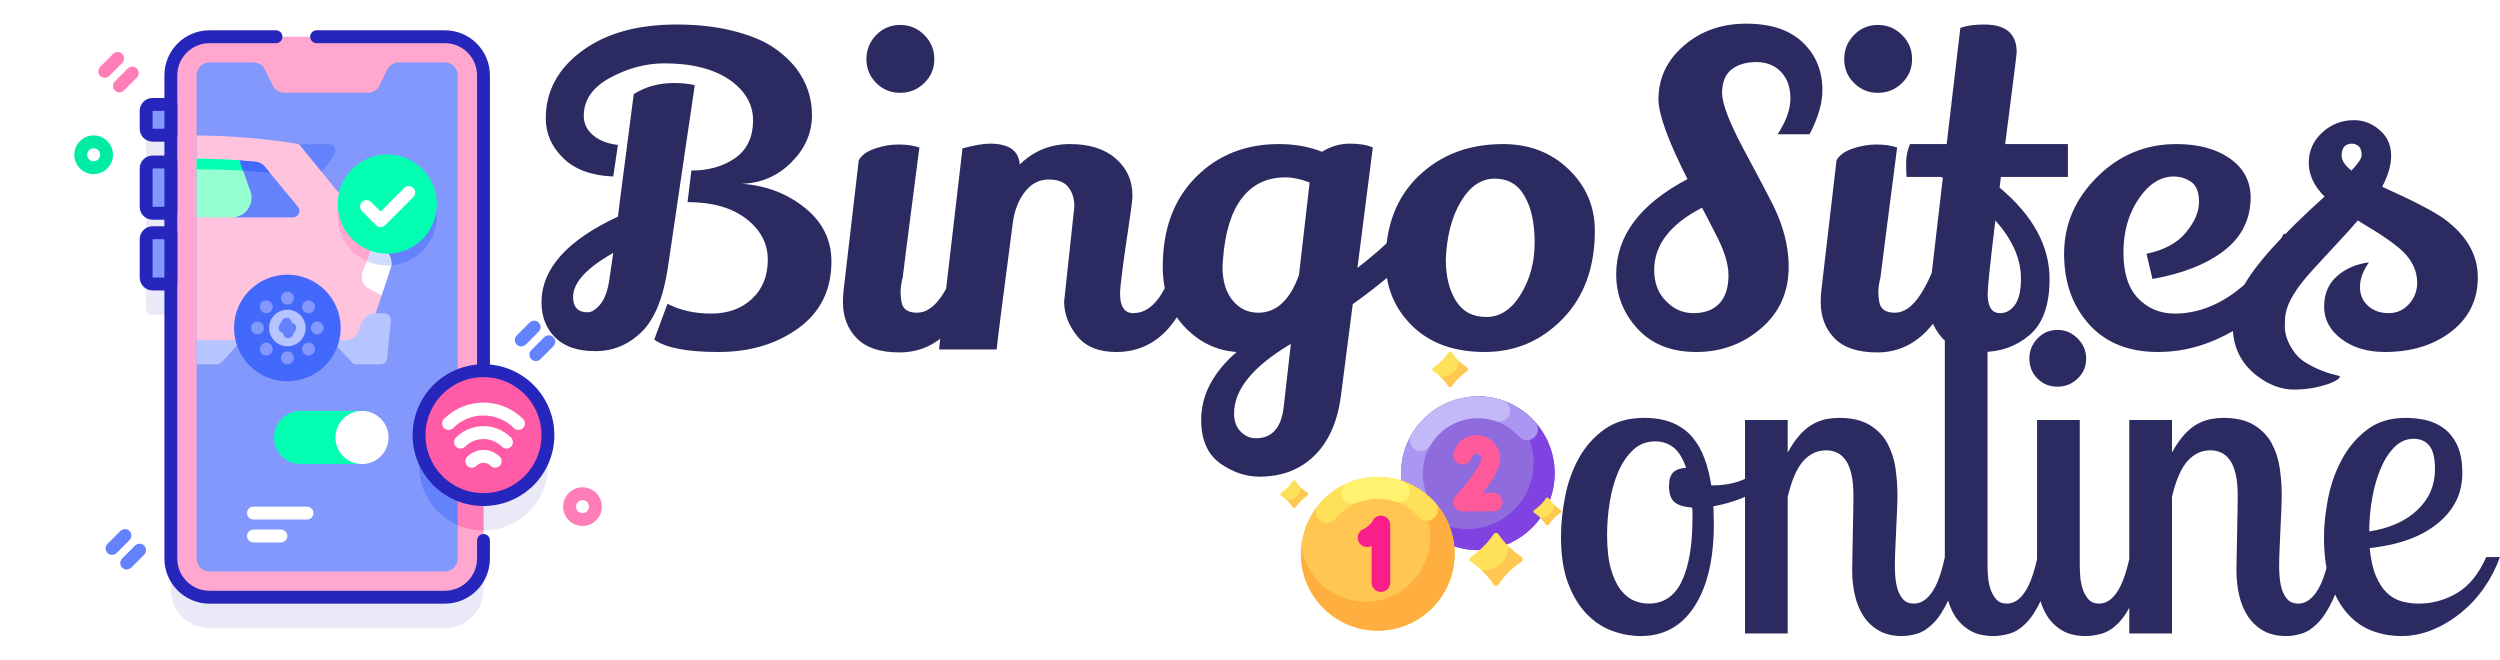 <svg xmlns:xlink="http://www.w3.org/1999/xlink" xmlns="http://www.w3.org/2000/svg" data-bbox="83.186 63.615 345.629 384.771" style="overflow: visible;" viewBox="0 109.1 485.09 128"><defs data-uid="o-28e65d304f48440e8e0ff67c5c3e9f77"><linearGradient id="o-bc5741a5688848cc9ed4711dbd6f8ae0" gradientUnits="userSpaceOnUse" x1="7.473" y1="480.866" x2="487.807" y2="0.532" data-uid="o-e8e8e22054c341f7a2d0f62d739643c0"><stop offset="0" stop-color="rgb(255, 255, 255)" stop-opacity="0" data-uid="o-41b48354274d49a7835a10e91b32d194"/><stop offset="1" stop-color="rgb(182, 196, 255)" data-uid="o-6f4f7e9ec915462ab24b30ebe950839c"/></linearGradient></defs><g transform="matrix(0.25, 0, 0, 0.25, -0.593, 109.104)" data-uid="o-2f6c2257517542169b084dc8efd1da65"><path d="M448.896 177.067c-2.728-16.666 8.146-32.383 21.092-43.227    c43.353-36.316 71.718-157.098-28.086-129.882c-59.258 16.159-101.781 97.076-168.47 81.017    c-56.748-13.665-190.841-68.208-168.972 29.524c12.574 56.191 67.798 67.937 42.05 140.421    C116.29 339.992-18.583 375.446 5.159 469.408c30.879 122.206 488.264-38.821 488.264-226.792    C493.423 215.815 453.224 203.505 448.896 177.067z" fill="url(&quot;#SVGID_1_&quot;)" transform="matrix(1, 0, 0, 1, 0, 0)" data-uid="o-80be63ee1dfe4ee794ccde0f26fd09f8"/><path d="M377.631 311.711C377.63 311.711 377.63 311.711 377.631 311.711L377.63 82.49     c0-16.57-13.43-30-30-30H164.98c-16.57 0-30 13.43-30 30v22.53h-14.177c-2.761 0-5 2.239-5 5v13.895c0 2.761 2.239 5 5 5h14.177     l0 0v20.801h-14.177c-2.761 0-5 2.239-5 5v29.791c0 2.761 2.239 5 5 5h14.177l0 0v15.107h-14.177c-2.761 0-5 2.239-5 5v29.791     c0 2.761 2.239 5 5 5h14.177l0 0V457.51c0 16.57 13.43 30 30 30h182.65c16.57 0 30-13.43 30-30v-45.799c0 0 0 0 0.001 0     c27.614 0 50-22.386 50-50C427.631 334.097 405.245 311.711 377.631 311.711z" opacity="0.1" fill="#2626BC" transform="matrix(1, 0, 0, 1, 0, 0)" data-uid="o-64b9b888eb3244eab75c92e83fc56cd1"/><path d="M377.63 58.49v375.02c0 16.57-13.43 30-30 30H164.98c-16.57 0-30-13.43-30-30V58.49        c0-16.57 13.43-30 30-30h182.65C364.2 28.49 377.63 41.92 377.63 58.49z" fill="#FFA7CE" transform="matrix(1, 0, 0, 1, 0, 0)" data-uid="o-d98914b5905b45f4809f853bcc258de7"/><path d="M377.63 311.71v100c-27.61 0-50-22.38-50-50C327.63 334.1 350.02 311.71 377.63 311.71z" fill="#FF7EB7" transform="matrix(1, 0, 0, 1, 0, 0)" data-uid="o-2a95ff28c57b446882b031d19d65168e"/><path d="        M216.573 28.489h-51.597c-16.569 0-30 13.431-30 30v375.022c0 16.569 13.431 30 30 30h182.655c16.569 0 30-13.431 30-30        V419.45" fill="none" stroke="#2626BC" stroke-width="10px" stroke-linecap="round" stroke-linejoin="round" stroke-miterlimit="10" transform="matrix(1, 0, 0, 1, 0, 0)" data-uid="o-8d594d59fdca4d92a008e0cf6b59b604"/><path d="        M377.631 285.711V58.489c0-16.569-13.431-30-30-30H248.11" fill="none" stroke="#2626BC" stroke-width="10px" stroke-linecap="round" stroke-linejoin="round" stroke-miterlimit="10" transform="matrix(1, 0, 0, 1, 0, 0)" data-uid="o-c2781faf4c3046e0afeeda62c7e65fe2"/><path d="M357.63 58.49v375.02c0 5.52-4.48 10-10 10H164.97c-5.52 0-10-4.48-10-10V58.49        c0-5.52 4.48-10 10-10h34.14c3.82 0 7.31 2.18 8.98 5.61l6.01 12.27c1.68 3.43 5.16 5.61 8.98 5.61h64.82        c3.82 0 7.31-2.18 8.98-5.61l6.01-12.27c1.68-3.43 5.16-5.61 8.98-5.61h35.76C353.15 48.49 357.63 52.97 357.63 58.49z" fill="#8298FD" transform="matrix(1, 0, 0, 1, 0, 0)" data-uid="o-266d920e1cf14378a98bea9de1f3f040"/><path fill="none" stroke="#FFFFFF" stroke-width="10px" stroke-linecap="round" stroke-linejoin="round" stroke-miterlimit="10" transform="matrix(1, 0, 0, 1, 0, 0)" data-type="line" data-x1="199.109" data-y1="415.994" data-x2="220.407" data-y2="415.994" d="M199.109 415.994L220.407 415.994" data-uid="o-163965c467794edb90b2898ea84c6deb"/><path fill="none" stroke="#FFFFFF" stroke-width="10px" stroke-linecap="round" stroke-linejoin="round" stroke-miterlimit="10" transform="matrix(1, 0, 0, 1, 0, 0)" data-type="line" data-x1="199.109" data-y1="398.208" data-x2="240.635" data-y2="398.208" d="M199.109 398.208L240.635 398.208" data-uid="o-0e011933657f4c16ac01b3b1f0e6b560"/><path d="M357.63 315.88v91.67c-17.66-7.71-30-25.33-30-45.84        C327.63 341.21 339.97 323.59 357.63 315.88z" fill="#6582FD" transform="matrix(1, 0, 0, 1, 0, 0)" data-uid="o-c275abf8c44d40d0a22f3b20cfae9ecb"/><path fill="#6582FD" transform="matrix(1, 0, 0, 1, 0, 0)" data-type="circle" data-cx="302.983" data-cy="167.605" data-r="38.463" d="M302.983,167.605m-38.463,0a38.463,38.463 0 1, 0 76.926,0a38.463,38.463 0 1, 0 -76.926,0" data-uid="o-38afda59d9e842d796e4e00becca3198"/><path d="M134.98 165.507v-39.791h-14.177c-2.761 0-5 2.239-5 5v29.791c0 2.761 2.239 5 5 5H134.98z" fill="#8298FD" transform="matrix(1, 0, 0, 1, 0, 0)" data-uid="o-be1e3aed245642c881188eeff9e66fa1"/><path d="M134.98 220.404v-39.791h-14.177c-2.761 0-5 2.239-5 5v29.791c0 2.761 2.239 5 5 5H134.98z" fill="#8298FD" transform="matrix(1, 0, 0, 1, 0, 0)" data-uid="o-0e4d25f57e954fc899e5527e95590a39"/><path d="M134.98 104.915V81.02h-14.177c-2.761 0-5 2.239-5 5v13.895c0 2.761 2.239 5 5 5H134.98z" fill="#8298FD" transform="matrix(1, 0, 0, 1, 0, 0)" data-uid="o-64042985b00b4008b1ed97dac97de55d"/><path d="        M134.98 165.507v-39.791h-14.177c-2.761 0-5 2.239-5 5v29.791c0 2.761 2.239 5 5 5H134.98z" fill="none" stroke="#2626BC" stroke-width="10px" stroke-linecap="round" stroke-linejoin="round" stroke-miterlimit="10" transform="matrix(1, 0, 0, 1, 0, 0)" data-uid="o-6819fce428914935a0a1907f634933cd"/><path d="        M134.98 220.404v-39.791h-14.177c-2.761 0-5 2.239-5 5v29.791c0 2.761 2.239 5 5 5H134.98z" fill="none" stroke="#2626BC" stroke-width="10px" stroke-linecap="round" stroke-linejoin="round" stroke-miterlimit="10" transform="matrix(1, 0, 0, 1, 0, 0)" data-uid="o-b95314fe268a42ca98c276f91d7670d1"/><path d="        M134.98 104.915V81.02h-14.177c-2.761 0-5 2.239-5 5v13.895c0 2.761 2.239 5 5 5H134.98z" fill="none" stroke="#2626BC" stroke-width="10px" stroke-linecap="round" stroke-linejoin="round" stroke-miterlimit="10" transform="matrix(1, 0, 0, 1, 0, 0)" data-uid="o-db6ac1960ed84611b390101d3a4c0c9f"/><path d="M232.591 111.921h25.039c3.826 0 6.23 4.113 4.36 7.451        c-4.896 8.739-14.699 22.557-29.399 26.655V111.921z" fill="#6582FD" transform="matrix(1, 0, 0, 1, 0, 0)" data-uid="o-c09dee222c1547cfb7c332c646b0a55c"/><path d="M293.97 184.814l-59.49-72.89c0 0-32.729-6.422-79.51-6.804v17.99l5 23.466l-5 22.114v95.834        h131.81l11.81-35.27L293.97 184.814z" fill="#FFC3DE" transform="matrix(1, 0, 0, 1, 0, 0)" data-uid="o-ac9cc7466bfd4c90bcbd7dcbf5fb39bf"/><path d="M306.04 205.95c-1.01 0.08-2.03 0.12-3.06 0.12c-21.24 0-38.46-17.22-38.46-38.46        c0-5.37 1.1-10.47 3.08-15.11l35.47 43.46C305.38 198.79 306.42 202.4 306.04 205.95z" fill="#FFA7CE" transform="matrix(1, 0, 0, 1, 0, 0)" data-uid="o-267401640d1a41768d39698864e9f176"/><path d="M182.42 168.69h-27.45v-45.58c12.2 0.1 23.4 0.63 33.24 1.35l15.898 31.298l-6.97 11.137        L182.42 168.69z" fill="#96FFD1" transform="matrix(1, 0, 0, 1, 0, 0)" data-uid="o-8bfccfebbf4b43eea38bad2e9547ecfb"/><path d="M192.29 132.5c-10.31-0.65-21.9-1.09-34.41-1.09c-0.97 0-1.94 0.02-2.91 0.02v-8.32        c12.2 0.1 23.4 0.63 33.24 1.35L192.29 132.5z" fill="#02FFB2" transform="matrix(1, 0, 0, 1, 0, 0)" data-uid="o-a1d2998297db430692437f9b48a6e64a"/><path d="M182.419 168.694h47.374c4.231 0 6.555-4.922 3.857-8.182        c-7.896-9.541-20.557-24.842-25.983-31.399c-1.678-2.028-4.081-3.312-6.701-3.569c-3.934-0.386-8.204-0.755-12.757-1.086        l8.53 23.936C200.259 158.294 192.929 168.694 182.419 168.694z" fill="#6582FD" transform="matrix(1, 0, 0, 1, 0, 0)" data-uid="o-7d0b7171955a42e18f237196b72a3011"/><path d="M211.89 134.224c-0.46-0.12-0.93-0.2-1.41-0.25c-5.82-0.57-12.34-1.11-19.43-1.55l-2.84-7.97        c4.55 0.33 8.82 0.7 12.76 1.09c2.62 0.26 5.02 1.54 6.7 3.57c1.13 1.36 2.57 3.11 4.21 5.1        C211.89 134.214 211.89 134.214 211.89 134.224z" fill="#4369FC" transform="matrix(1, 0, 0, 1, 0, 0)" data-uid="o-e2befbea02ad4cd6b241b1efdc3c28af"/><path d="M305.42 208.854l-6.83 20.4l-9.972-5.375c-4.567-2.462-6.596-7.933-4.737-12.777l10.089-26.288        l9.1 11.15C306.01 199.574 306.9 204.434 305.42 208.854z" fill="#FFFFFF" transform="matrix(1, 0, 0, 1, 0, 0)" data-uid="o-78d1e594cafa47929a82173f9ba3c06b"/><path d="M306.04 205.95c-1.01 0.08-2.03 0.12-3.06 0.12c-5.65 0-11.02-1.22-15.86-3.41l6.85-17.85        l9.1 11.15C305.38 198.79 306.42 202.4 306.04 205.95z" fill="#D1DDFF" transform="matrix(1, 0, 0, 1, 0, 0)" data-uid="o-5974458a895f4c29ab334b423046e84a"/><path d="M154.97 264.034v18.702h15.725c1.389 0 2.715-0.578 3.661-1.595l15.913-17.108H154.97z" fill="#B6C4FF" transform="matrix(1, 0, 0, 1, 0, 0)" data-uid="o-a660168063bc4646992600a41656e5f7"/><path d="M281.051 256.03l1.339-4.135c1.69-5.219 6.55-8.753 12.035-8.753h6.334          c2.953 0 5.263 2.546 4.976 5.486l-2.889 29.596c-0.25 2.561-2.403 4.514-4.976 4.514h-18.776          c-1.389 0-2.715-0.578-3.661-1.595l-15.913-17.108h10.525C275.062 264.034 279.506 260.802 281.051 256.03z" fill="#B6C4FF" transform="matrix(1, 0, 0, 1, 0, 0)" data-uid="o-167cb595cf7e45bc8b4df3cd1e79f256"/><path fill="#4369FC" transform="matrix(1, 0, 0, 1, 0, 0)" data-type="circle" data-cx="225.417" data-cy="254.542" data-r="41.356" d="M225.417,254.542m-41.356,0a41.356,41.356 0 1, 0 82.712,0a41.356,41.356 0 1, 0 -82.712,0" data-uid="o-f07c646dbad94db5a50fb5f8151eefef"/><path d="M225.417 268.728c-7.822 0-14.185-6.363-14.185-14.186c0-7.821 6.363-14.185 14.185-14.185          s14.185 6.363 14.185 14.185C239.602 262.364 233.239 268.728 225.417 268.728z" fill="#B6C4FF" transform="matrix(1, 0, 0, 1, 0, 0)" data-uid="o-6a73fd923f9f4f788c2662e5dba256b8"/><path fill="none" stroke="#8298FD" stroke-width="10px" stroke-linecap="round" stroke-linejoin="round" stroke-miterlimit="10" transform="matrix(1, 0, 0, 1, 0, 0)" data-type="line" data-x1="225.417" data-y1="231.348" data-x2="225.408" data-y2="231.348" d="M225.417 231.348L225.408 231.348" data-uid="o-88d1be566f734109ad7129dfe1133c26"/><path fill="none" stroke="#8298FD" stroke-width="10px" stroke-linecap="round" stroke-linejoin="round" stroke-miterlimit="10" transform="matrix(1, 0, 0, 1, 0, 0)" data-type="line" data-x1="225.417" data-y1="277.737" data-x2="225.408" data-y2="277.737" d="M225.417 277.737L225.408 277.737" data-uid="o-d64698cac8884652ae612fbd0897e36c"/><path fill="none" stroke="#8298FD" stroke-width="10px" stroke-linecap="round" stroke-linejoin="round" stroke-miterlimit="10" transform="matrix(1, 0, 0, 1, 0, 0)" data-type="line" data-x1="241.817" data-y1="238.144" data-x2="241.81" data-y2="238.138" d="M241.817 238.144L241.81 238.138" data-uid="o-a67f2f3b41f242939210bd1a8751e1ae"/><path fill="none" stroke="#8298FD" stroke-width="10px" stroke-linecap="round" stroke-linejoin="round" stroke-miterlimit="10" transform="matrix(1, 0, 0, 1, 0, 0)" data-type="line" data-x1="209.015" data-y1="270.947" data-x2="209.008" data-y2="270.94" d="M209.015 270.947L209.008 270.94" data-uid="o-e7222f5a3959498faf212b86dc5dc823"/><path fill="none" stroke="#8298FD" stroke-width="10px" stroke-linecap="round" stroke-linejoin="round" stroke-miterlimit="10" transform="matrix(1, 0, 0, 1, 0, 0)" data-type="line" data-x1="248.607" data-y1="254.547" data-x2="248.607" data-y2="254.537" d="M248.607 254.547L248.607 254.537" data-uid="o-b28588eecbcf4355a97f6c3290600f7d"/><path fill="none" stroke="#8298FD" stroke-width="10px" stroke-linecap="round" stroke-linejoin="round" stroke-miterlimit="10" transform="matrix(1, 0, 0, 1, 0, 0)" data-type="line" data-x1="202.218" data-y1="254.547" data-x2="202.218" data-y2="254.537" d="M202.218 254.547L202.218 254.537" data-uid="o-3e172a82ca3140ffa6ba1a139e45499c"/><path fill="none" stroke="#8298FD" stroke-width="10px" stroke-linecap="round" stroke-linejoin="round" stroke-miterlimit="10" transform="matrix(1, 0, 0, 1, 0, 0)" data-type="line" data-x1="241.81" data-y1="270.947" data-x2="241.817" data-y2="270.94" d="M241.81 270.947L241.817 270.94" data-uid="o-994d01b5f90f4f1c8b8a1c34185ce64c"/><path fill="none" stroke="#8298FD" stroke-width="10px" stroke-linecap="round" stroke-linejoin="round" stroke-miterlimit="10" transform="matrix(1, 0, 0, 1, 0, 0)" data-type="line" data-x1="209.008" data-y1="238.144" data-x2="209.015" data-y2="238.138" d="M209.008 238.144L209.015 238.138" data-uid="o-9b558200d3454d628bf118a573b6e732"/><path d="M225.975 262.454c-0.671 0-1.351-0.171-1.974-0.531c-1.307-0.754-2.02-2.141-1.976-3.551          c-1.234-0.154-2.334-0.883-2.954-1.983c-0.701-1.244-0.677-2.769 0.063-3.991l2.338-3.861          c1.132-1.868 3.563-2.465 5.432-1.334c1.207 0.731 1.884 2.005 1.906 3.319c1.219 0.153 2.309 0.867 2.932 1.947          c0.706 1.224 0.706 2.732 0 3.955l-2.338 4.05C228.672 261.744 227.342 262.454 225.975 262.454z" fill="#6582FD" transform="matrix(1, 0, 0, 1, 0, 0)" data-uid="o-e581e7d692894bf08dff6f3f34679135"/><path fill="#02FFB2" transform="matrix(1, 0, 0, 1, 0, 0)" data-type="circle" data-cx="302.983" data-cy="158.384" data-r="38.463" d="M302.983,158.384m-38.463,0a38.463,38.463 0 1, 0 76.926,0a38.463,38.463 0 1, 0 -76.926,0" data-uid="o-71195321e42245aa93a94d50cbc9bd24"/><path fill="none" stroke="#FFFFFF" stroke-width="10px" stroke-linecap="round" stroke-linejoin="round" stroke-miterlimit="10" transform="matrix(1, 0, 0, 1, 0, 0)" data-type="polyline" d="M286.85 160.3L297.778 171.228L319.601 149.405" data-uid="o-4e11a9d6a70f43aa8c2ac157d58b2f3c"/><path fill="#FF5BA7" transform="matrix(1, 0, 0, 1, 0, 0)" data-type="circle" data-cx="377.631" data-cy="337.711" data-r="50" d="M377.631,337.711m-50,0a50,50 0 1, 0 100,0a50,50 0 1, 0 -100,0" data-uid="o-315c28aa934d4b20acf6d7d76f15047d"/><path d="        M350.51 328.689c14.979-14.979 39.263-14.979 54.242 0" fill="none" stroke="#FFFFFF" stroke-width="10px" stroke-linecap="round" stroke-linejoin="round" stroke-miterlimit="10" transform="matrix(1, 0, 0, 1, 0, 0)" data-uid="o-6c8abddb97f344baab9aecfad0c2fcbb"/><path d="        M359.812 343.121c9.841-9.841 25.796-9.841 35.637 0" fill="none" stroke="#FFFFFF" stroke-width="10px" stroke-linecap="round" stroke-linejoin="round" stroke-miterlimit="10" transform="matrix(1, 0, 0, 1, 0, 0)" data-uid="o-7622c20c9e084660aea9575483f47218"/><path d="        M368.576 357.967c5.001-5.001 13.109-5.001 18.109 0" fill="none" stroke="#FFFFFF" stroke-width="10px" stroke-linecap="round" stroke-linejoin="round" stroke-miterlimit="10" transform="matrix(1, 0, 0, 1, 0, 0)" data-uid="o-5bae083e527f424abddd69d72066fdef"/><path fill="none" stroke="#2626BC" stroke-width="10px" stroke-linecap="round" stroke-linejoin="round" stroke-miterlimit="10" transform="matrix(1, 0, 0, 1, 0, 0)" data-type="circle" data-cx="377.631" data-cy="337.711" data-r="50" d="M377.631,337.711m-50,0a50,50 0 1, 0 100,0a50,50 0 1, 0 -100,0" data-uid="o-e073008d7a8a4087b65d595754fe223d"/><path d="M235.7 318.949h47.64v41.189H235.7c-11.374 0-20.594-9.22-20.594-20.594v0      C215.106 328.169 224.326 318.949 235.7 318.949z" fill="#02FFB2" transform="matrix(1, 0, 0, 1, 0, 0)" data-uid="o-f240509224124a7a8c122c2691f24cff"/><path fill="#FFFFFF" transform="matrix(1, 0, 0, 1, 0, 0)" data-type="circle" data-cx="283.341" data-cy="339.543" data-r="20.594" d="M283.341,339.543m-20.594,0a20.594,20.594 0 1, 0 41.188,0a20.594,20.594 0 1, 0 -41.188,0" data-uid="o-e346fc012f894513ba1901e59af5f92a"/><path fill="none" stroke="#01EBA4" stroke-width="10px" stroke-linecap="round" stroke-linejoin="round" stroke-miterlimit="10" transform="matrix(1, 0, 0, 1, 0, 0)" data-type="circle" data-cx="75.052" data-cy="120.106" data-r="10" d="M75.052,120.106m-10,0a10,10 0 1, 0 20,0a10,10 0 1, 0 -20,0" data-uid="o-05c16af269dd4a47a6a89640dcb4d97d"/><path fill="none" stroke="#FF7EB7" stroke-width="10px" stroke-linecap="round" stroke-linejoin="round" stroke-miterlimit="10" transform="matrix(1, 0, 0, 1, 0, 0)" data-type="circle" data-cx="454.468" data-cy="393.208" data-r="10" d="M454.468,393.208m-10,0a10,10 0 1, 0 20,0a10,10 0 1, 0 -20,0" data-uid="o-6c2cd80e61f3476b973d2fa63f43c1e4"/><path fill="none" stroke="#FF7EB7" stroke-width="10px" stroke-linecap="round" stroke-linejoin="round" stroke-miterlimit="10" transform="matrix(1, 0, 0, 1, 0, 0)" data-type="line" data-x1="93.685" data-y1="45.348" data-x2="83.685" data-y2="55.348" d="M93.685 45.348L83.685 55.348" data-uid="o-6ae5e1b1a9c347f3ba77b0a23bd0edc5"/><path fill="none" stroke="#FF7EB7" stroke-width="10px" stroke-linecap="round" stroke-linejoin="round" stroke-miterlimit="10" transform="matrix(1, 0, 0, 1, 0, 0)" data-type="line" data-x1="105.041" data-y1="56.704" data-x2="95.041" data-y2="66.704" d="M105.041 56.704L95.041 66.704" data-uid="o-cb4757dc491a47f480e007579632b3dd"/><path fill="none" stroke="#6582FD" stroke-width="10px" stroke-linecap="round" stroke-linejoin="round" stroke-miterlimit="10" transform="matrix(1, 0, 0, 1, 0, 0)" data-type="line" data-x1="416.953" data-y1="253.864" data-x2="406.953" data-y2="263.864" d="M416.953 253.864L406.953 263.864" data-uid="o-8c1dcc61433245e581f65fa1b2d3e4b4"/><path fill="none" stroke="#6582FD" stroke-width="10px" stroke-linecap="round" stroke-linejoin="round" stroke-miterlimit="10" transform="matrix(1, 0, 0, 1, 0, 0)" data-type="line" data-x1="428.308" data-y1="265.22" data-x2="418.308" data-y2="275.22" d="M428.308 265.22L418.308 275.22" data-uid="o-23eea1f91a174101a17d6bedbee50f05"/><path fill="none" stroke="#6582FD" stroke-width="10px" stroke-linecap="round" stroke-linejoin="round" stroke-miterlimit="10" transform="matrix(1, 0, 0, 1, 0, 0)" data-type="line" data-x1="99.363" data-y1="415.638" data-x2="89.363" data-y2="425.638" d="M99.363 415.638L89.363 425.638" data-uid="o-7463a1e6aa9f4806b3ac4a5ed845f8fa"/><path fill="none" stroke="#6582FD" stroke-width="10px" stroke-linecap="round" stroke-linejoin="round" stroke-miterlimit="10" transform="matrix(1, 0, 0, 1, 0, 0)" data-type="line" data-x1="110.718" data-y1="426.994" data-x2="100.718" data-y2="436.994" d="M110.718 426.994L100.718 436.994" data-uid="o-ad477af95ab44348bd2f8a32de380640"/></g><path text="online" fill="#2C2B61" space="preserve" text-anchor="middle" offset="0.5" font-scale="contain" font-size="48" font-family="Lobster Two" transform="matrix(1.726, 0, 0, 1.726, 389.297, 232.02)" data-fl-textpath="" letter-spacing="0" font-style="normal" font-weight="400" data-uid="o-05eeaf47077b49c0906c1a3344662863" d="M-40.704-24.24L-40.704-24.24Q-38.832-24.24 -37.488-23.664Q-36.144-23.088 -35.28-22.056Q-34.416-21.024 -33.912-19.632Q-33.408-18.24 -33.168-16.656L-33.168-16.656L-32.88-16.656Q-30.864-16.656 -29.184-17.472Q-27.504-18.288 -26.304-19.536L-26.304-19.536L-25.584-18.24Q-26.544-16.704 -28.632-15.696Q-30.72-14.688 -32.928-14.304L-32.928-14.304Q-32.928-13.824 -32.904-13.344Q-32.88-12.864 -32.88-12.336L-32.88-12.336Q-32.88-6.432 -35.04-3.072Q-37.2 0.288 -41.088 0.288L-41.088 0.288Q-42.672 0.288 -44.28-0.288Q-45.888-0.864 -47.184-2.208Q-48.48-3.552 -49.272-5.664Q-50.064-7.776 -50.064-10.896L-50.064-10.896Q-50.064-13.008 -49.608-15.36Q-49.152-17.712 -48.072-19.68Q-46.992-21.648 -45.192-22.944Q-43.392-24.24 -40.704-24.24ZM-40.224-3.36L-40.224-3.36Q-37.68-3.36 -36.48-5.88Q-35.28-8.4 -35.28-13.008L-35.28-13.008Q-35.28-13.296 -35.28-13.584Q-35.28-13.872 -35.328-14.16L-35.328-14.16Q-36.72-14.256 -37.32-14.784Q-37.92-15.312 -37.92-16.56L-37.92-16.56Q-37.92-17.664 -37.44-18.12Q-36.96-18.576 -36-18.624L-36-18.624Q-36.576-20.304 -37.464-20.952Q-38.352-21.6 -39.456-21.6L-39.456-21.6Q-40.944-21.6 -41.976-20.616Q-43.008-19.632 -43.656-18.096Q-44.304-16.56 -44.592-14.712Q-44.88-12.864 -44.88-11.088L-44.88-11.088Q-44.88-8.736 -44.448-7.248Q-44.016-5.76 -43.344-4.896Q-42.672-4.032 -41.856-3.696Q-41.04-3.36 -40.224-3.36ZM-29.376-24L-24.576-24L-24.576-20.352Q-23.856-21.648 -23.112-22.44Q-22.368-23.232 -21.6-23.616Q-20.832-24 -20.136-24.12Q-19.44-24.24 -18.816-24.24L-18.816-24.24Q-16.656-24.24 -15.336-23.424Q-14.016-22.608 -13.344-21.336Q-12.672-20.064 -12.456-18.552Q-12.24-17.04 -12.24-15.648L-12.24-15.648Q-12.24-14.784 -12.288-13.752Q-12.336-12.72 -12.384-11.64Q-12.432-10.56 -12.48-9.48Q-12.528-8.4 -12.528-7.488L-12.528-7.488Q-12.528-7.104 -12.48-6.408Q-12.432-5.712 -12.24-5.04Q-12.048-4.368 -11.616-3.864Q-11.184-3.36 -10.368-3.36L-10.368-3.36Q-9.264-3.36 -8.376-4.608Q-7.488-5.856 -6.912-8.592L-6.912-8.592L-5.136-8.592Q-5.664-5.568 -6.48-3.816Q-7.296-2.064 -8.208-1.152Q-9.12-0.24 -10.032 0.024Q-10.944 0.288 -11.712 0.288L-11.712 0.288Q-13.248 0.288 -14.304-0.312Q-15.36-0.912 -16.032-1.92Q-16.704-2.928 -17.016-4.272Q-17.328-5.616 -17.328-7.056L-17.328-7.056Q-17.328-7.488 -17.304-8.664Q-17.28-9.84 -17.256-11.184Q-17.232-12.528 -17.208-13.728Q-17.184-14.928 -17.184-15.408L-17.184-15.408Q-17.184-16.944 -17.424-17.952Q-17.664-18.96 -18.096-19.536Q-18.528-20.112 -19.08-20.352Q-19.632-20.592 -20.256-20.592L-20.256-20.592Q-21.744-20.592 -22.824-19.392Q-23.904-18.192 -24.576-15.36L-24.576-15.36L-24.576 0L-29.376 0L-29.376-24ZM-6.912-32.928L-2.112-33.6L-2.112-7.68Q-2.112-7.2 -2.064-6.48Q-2.016-5.76 -1.8-5.064Q-1.584-4.368 -1.152-3.864Q-0.72-3.36  0.048-3.36L 0.048-3.36Q 2.4-3.36  3.504-8.592L 3.504-8.592L 5.28-8.592Q 4.752-5.568  3.936-3.816Q 3.12-2.064  2.208-1.152Q 1.296-0.24  0.336 0.024Q-0.624 0.288 -1.392 0.288L-1.392 0.288Q-3.072 0.288 -4.128-0.36Q-5.184-1.008 -5.808-2.016Q-6.432-3.024 -6.672-4.272Q-6.912-5.52 -6.912-6.672L-6.912-6.672L-6.912-32.928ZM 3.456-24L 8.256-24L 8.256-7.68Q 8.256-7.2  8.304-6.48Q 8.352-5.76  8.568-5.064Q 8.784-4.368  9.216-3.864Q 9.648-3.36  10.416-3.36L 10.416-3.36Q 12.768-3.36  13.872-8.592L 13.872-8.592L 15.648-8.592Q 15.12-5.568  14.304-3.816Q 13.488-2.064  12.576-1.152Q 11.664-0.24  10.704 0.024Q 9.744 0.288  8.976 0.288L 8.976 0.288Q 7.296 0.288  6.24-0.36Q 5.184-1.008  4.56-2.016Q 3.936-3.024  3.696-4.272Q 3.456-5.52  3.456-6.672L 3.456-6.672L 3.456-24ZM 2.592-30.912L 2.592-30.912Q 2.592-32.208  3.504-33.168Q 4.416-34.128  5.76-34.128L 5.76-34.128Q 7.056-34.128  8.016-33.168Q 8.976-32.208  8.976-30.912L 8.976-30.912Q 8.976-29.568  8.016-28.656Q 7.056-27.744  5.76-27.744L 5.76-27.744Q 4.416-27.744  3.504-28.656Q 2.592-29.568  2.592-30.912ZM 13.824-24L 18.624-24L 18.624-20.352Q 19.344-21.648  20.088-22.44Q 20.832-23.232  21.6-23.616Q 22.368-24  23.064-24.12Q 23.76-24.24  24.384-24.24L 24.384-24.24Q 26.544-24.24  27.864-23.424Q 29.184-22.608  29.856-21.336Q 30.528-20.064  30.744-18.552Q 30.96-17.04  30.96-15.648L 30.96-15.648Q 30.96-14.784  30.912-13.752Q 30.864-12.72  30.816-11.64Q 30.768-10.56  30.72-9.48Q 30.672-8.4  30.672-7.488L 30.672-7.488Q 30.672-7.104  30.72-6.408Q 30.768-5.712  30.96-5.04Q 31.152-4.368  31.584-3.864Q 32.016-3.36  32.832-3.36L 32.832-3.36Q 33.936-3.36  34.824-4.608Q 35.712-5.856  36.288-8.592L 36.288-8.592L 38.064-8.592Q 37.536-5.568  36.72-3.816Q 35.904-2.064  34.992-1.152Q 34.08-0.24  33.168 0.024Q 32.256 0.288  31.488 0.288L 31.488 0.288Q 29.952 0.288  28.896-0.312Q 27.84-0.912  27.168-1.92Q 26.496-2.928  26.184-4.272Q 25.872-5.616  25.872-7.056L 25.872-7.056Q 25.872-7.488  25.896-8.664Q 25.92-9.84  25.944-11.184Q 25.968-12.528  25.992-13.728Q 26.016-14.928  26.016-15.408L 26.016-15.408Q 26.016-16.944  25.776-17.952Q 25.536-18.96  25.104-19.536Q 24.672-20.112  24.12-20.352Q 23.568-20.592  22.944-20.592L 22.944-20.592Q 21.456-20.592  20.376-19.392Q 19.296-18.192  18.624-15.36L 18.624-15.36L 18.624 0L 13.824 0L 13.824-24ZM 51.264-18L 51.264-18Q 51.264-14.64  48.504-12.384Q 45.744-10.128  40.848-9.6L 40.848-9.6Q 41.04-7.68  41.544-6.48Q 42.048-5.28  42.768-4.584Q 43.488-3.888  44.424-3.624Q 45.36-3.36  46.368-3.36L 46.368-3.36Q 48.672-3.36  50.688-4.56Q 52.704-5.76  53.952-8.592L 53.952-8.592L 55.488-8.592Q 54.864-6.816  53.76-5.208Q 52.656-3.6  51.168-2.376Q 49.68-1.152  47.952-0.432Q 46.224 0.288  44.4 0.288L 44.4 0.288Q 42.72 0.288  41.16-0.288Q 39.6-0.864  38.4-2.184Q 37.2-3.504  36.456-5.616Q 35.712-7.728  35.712-10.8L 35.712-10.8Q 35.712-12.816  36.168-15.168Q 36.624-17.52  37.704-19.536Q 38.784-21.552  40.536-22.896Q 42.288-24.24  44.88-24.24L 44.88-24.24Q 46.08-24.24  47.208-23.976Q 48.336-23.712  49.248-23.016Q 50.16-22.32  50.712-21.12Q 51.264-19.92  51.264-18ZM 40.8-11.472L 40.8-11.472Q 44.208-12  46.2-13.872Q 48.192-15.744  48.192-18.48L 48.192-18.48Q 48.192-20.304  47.568-21.096Q 46.944-21.888  45.792-21.888L 45.792-21.888Q 44.544-21.888  43.608-20.928Q 42.672-19.968  42.048-18.456Q 41.424-16.944  41.112-15.096Q 40.8-13.248  40.8-11.472Z" style=""/><path fill="#8F6BDD" transform="matrix(0.114, 0, 0, 0.114, 246.187, 173.104)" data-type="circle" data-cx="355.864" data-cy="244.085" data-r="130.811" d="M355.864,244.085m-130.811,0a130.811,130.811 0 1, 0 261.622,0a130.811,130.811 0 1, 0 -261.622,0" data-uid="o-11eb187d363543f0b434f65cb658999f"/><path d="m486.673 244.088c0 72.245-58.562 130.806-130.806 130.806-72.245 0-130.817-58.561-130.817-130.806 0-3.119.106-6.207.328-9.263 4.431 58.287 53.126 104.19 112.544 104.19 62.337 0 112.872-50.536 112.872-112.872 0-59.418-45.904-108.114-104.19-112.544 3.056-.222 6.144-.328 9.263-.328 72.245 0 130.806 58.573 130.806 130.817z" fill="#8042E0" transform="matrix(0.114, 0, 0, 0.114, 246.187, 173.104)" data-uid="o-e76990f533f44f01969150354b7a7693"/><path d="m294.151 340.913c7.478-7.478 7.264-19.768-.631-26.804-19.292-17.191-31.462-42.211-31.462-70.021 0-51.73 42.087-93.806 93.806-93.806 27.812 0 52.834 12.168 70.025 31.461 7.035 7.895 19.324 8.108 26.801.631 6.893-6.893 7.34-18.013.855-25.291-24.033-26.968-59.063-43.92-98.053-43.812-71.613.199-130.246 58.832-130.445 130.445-.108 38.989 16.844 74.019 43.811 98.052 7.279 6.486 18.4 6.039 25.293-.855z" fill="#AB97F2" transform="matrix(0.114, 0, 0, 0.114, 246.187, 173.104)" data-uid="o-00b3acaf52c746108775a59da1b1ddf8"/><path d="m405.735 150.252.256-.282c8.852-9.776 4.777-25.383-7.698-29.66-13.415-4.6-27.815-7.08-42.8-7.038-47.863.133-89.922 26.371-112.616 65.139-7.223 12.338 1.586 27.861 15.882 27.861 6.636 0 12.692-3.602 16.038-9.333 16.278-27.883 46.522-46.658 81.067-46.658 10.589 0 20.774 1.764 30.276 5.014 6.958 2.38 14.659.408 19.595-5.043z" fill="#C3B9F9" transform="matrix(0.114, 0, 0, 0.114, 246.187, 173.104)" data-uid="o-df425c50ee814df1a970d86b7ad2631d"/><path d="m382.01 309.022h-52.299c-6.328 0-12.051-3.762-14.562-9.572-2.509-5.81-1.325-12.556 3.013-17.163.114-.121 11.762-12.535 23.206-27.336 20.46-26.461 20.803-35.32 20.804-35.406 0-4.782-3.893-8.675-8.679-8.675-3.973 0-7.434 2.683-8.416 6.524-2.172 8.486-10.811 13.606-19.298 11.436-8.486-2.171-13.606-10.811-11.436-19.298 4.577-17.89 20.676-30.385 39.15-30.385 22.278 0 40.402 18.124 40.402 40.401 0 8.306-2.848 23.031-27.477 54.869-.753.972-1.504 1.934-2.252 2.882h17.843c8.76 0 15.862 7.102 15.862 15.862s-7.1 15.861-15.861 15.861z" fill="#FF5A9A" transform="matrix(0.114, 0, 0, 0.114, 246.187, 173.104)" data-uid="o-ecb62949fc9f4cad9f42763a19977027"/><path fill="#FFC751" transform="matrix(0.114, 0, 0, 0.114, 246.187, 173.104)" data-type="circle" data-cx="185.502" data-cy="381.185" data-r="130.811" d="M185.502,381.185m-130.811,0a130.811,130.811 0 1, 0 261.622,0a130.811,130.811 0 1, 0 -261.622,0" data-uid="o-5963b8c092034220a85b8aa60a8e3955"/><path d="m316.31 381.183c0 72.245-58.561 130.817-130.806 130.817s-130.817-58.572-130.817-130.817c0-5.044.286-10.025.846-14.91 6.694 54.279 52.978 96.302 109.076 96.302 60.698 0 109.911-49.214 109.911-109.922 0-44.318-26.235-82.513-64.018-99.897 60.285 11.674 105.808 64.726 105.808 128.427z" fill="#FFAF40" transform="matrix(0.114, 0, 0, 0.114, 246.187, 173.104)" data-uid="o-705d1c091ad14f40909a3a826b43d767"/><path d="m283.077 294.064c-24.03-26.898-59.014-43.8-97.945-43.692-40.61.113-77.03 19.026-100.998 48.436-7.289 8.944-4.465 22.336 5.759 27.683.109.057.218.114.327.171 7.67 4.007 17.11 2.067 22.576-4.642 17.209-21.121 43.403-34.638 72.707-34.638 27.812 0 52.834 12.168 70.025 31.461 7.034 7.895 19.324 8.108 26.801.631 6.936-6.935 7.283-18.095.748-25.41z" fill="#FFE059" transform="matrix(0.114, 0, 0, 0.114, 246.187, 173.104)" data-uid="o-048bc0ca07444c449d06452111e4e8d2"/><path d="m227.934 257.411c-13.416-4.6-27.816-7.08-42.802-7.039-17.776.049-34.747 3.707-50.224 10.266-9.837 4.169-13.874 15.949-8.847 25.376.058.109.116.218.174.326 4.424 8.299 14.419 11.951 23.089 8.309 11.138-4.678 23.361-7.267 36.179-7.267 10.588 0 20.772 1.764 30.273 5.013 6.958 2.379 14.66.408 19.597-5.043l.256-.282c8.853-9.774 4.78-25.382-7.695-29.659z" fill="#FFF370" transform="matrix(0.114, 0, 0, 0.114, 246.187, 173.104)" data-uid="o-0ecd3da0ea584c2bb9b9f1c3e384e918"/><path d="m190.879 446.125c-8.76 0-15.862-7.102-15.862-15.862v-62.631c-.38.184-.763.367-1.152.547-7.945 3.692-17.378.242-21.068-7.702-3.691-7.944-.243-17.377 7.702-21.068 11.615-5.397 15.73-13.382 15.762-13.459 2.931-6.958 10.356-10.887 17.759-9.393 7.401 1.494 12.722 7.998 12.722 15.548v98.157c-.002 8.761-7.103 15.863-15.863 15.863z" fill="#F91E89" transform="matrix(0.114, 0, 0, 0.114, 246.187, 173.104)" data-uid="o-edd4d475056a4999b860c21a3430d7b2"/><path d="m429.872 394.508c2.93-1.93 2.93-6.217 0-8.147-7.563-4.982-14.741-10.778-21.407-17.394-6.666-6.615-12.507-13.739-17.527-21.244-1.945-2.908-6.264-2.908-8.209 0-5.02 7.505-10.861 14.629-17.527 21.244s-13.845 12.412-21.407 17.394c-2.93 1.93-2.93 6.217 0 8.147 7.563 4.982 14.741 10.778 21.407 17.394 6.666 6.615 12.507 13.739 17.527 21.244 1.945 2.908 6.264 2.908 8.209 0 5.02-7.505 10.861-14.629 17.527-21.244 6.666-6.616 13.844-12.412 21.407-17.394z" fill="#FFE059" transform="matrix(0.114, 0, 0, 0.114, 246.187, 173.104)" data-uid="o-84f4bda0f149423f922bad44f3605001"/><path d="m429.874 394.505c-7.562 4.982-14.739 10.776-21.408 17.395s-12.508 13.741-17.528 21.245c-1.946 2.903-6.26 2.903-8.206 0-5.02-7.504-10.859-14.627-17.528-21.245-.868-.861-1.748-1.71-2.64-2.546 1.178.098 2.368.147 3.57.147 22.883 0 41.539-18.034 42.307-40.559l.025.025c6.669 6.618 13.846 12.412 21.408 17.395 2.925 1.93 2.925 6.211 0 8.143z" fill="#FFC751" transform="matrix(0.114, 0, 0, 0.114, 246.187, 173.104)" data-uid="o-a4ee53a5876d4568a723a2acdd0cc422"/><path d="m65.947 281.844c1.546-1.019 1.546-3.281 0-4.3-3.992-2.629-7.78-5.689-11.299-9.18-3.518-3.492-6.601-7.252-9.251-11.213-1.027-1.535-3.306-1.535-4.333 0-2.65 3.961-5.732 7.721-9.251 11.213s-7.307 6.551-11.299 9.18c-1.546 1.019-1.546 3.281 0 4.3 3.992 2.629 7.78 5.689 11.299 9.18 3.518 3.492 6.601 7.252 9.251 11.213 1.027 1.535 3.306 1.535 4.333 0 2.65-3.961 5.732-7.721 9.251-11.213 3.519-3.491 7.308-6.551 11.299-9.18z" fill="#FFE059" transform="matrix(0.114, 0, 0, 0.114, 246.187, 173.104)" data-uid="o-956683fd9bd04aac9a5db779f014bab9"/><path d="m65.948 281.842c-3.991 2.63-7.779 5.688-11.299 9.181s-6.602 7.253-9.251 11.213c-1.027 1.532-3.304 1.532-4.331 0-2.65-3.961-5.731-7.72-9.251-11.213-.458-.455-.922-.902-1.394-1.344.622.052 1.25.078 1.884.078 12.078 0 21.924-9.518 22.33-21.407l.013.013c3.52 3.493 7.308 6.551 11.299 9.181 1.544 1.019 1.544 3.279 0 4.298z" fill="#FFC751" transform="matrix(0.114, 0, 0, 0.114, 246.187, 173.104)" data-uid="o-0c1c1eb1149c4dc9ad4c4a62acdd1575"/><path d="m337.712 69.992c1.975-1.301 1.975-4.19 0-5.49-5.097-3.357-9.934-7.264-14.427-11.722s-8.429-9.259-11.812-14.317c-1.311-1.96-4.222-1.96-5.532 0-3.383 5.058-7.319 9.859-11.812 14.317s-9.33 8.365-14.427 11.722c-1.975 1.301-1.975 4.19 0 5.49 5.097 3.357 9.934 7.264 14.427 11.722 4.492 4.458 8.429 9.259 11.812 14.317 1.311 1.96 4.222 1.96 5.532 0 3.383-5.058 7.319-9.859 11.812-14.317 4.493-4.459 9.33-8.365 14.427-11.722z" fill="#FFE059" transform="matrix(0.114, 0, 0, 0.114, 246.187, 173.104)" data-uid="o-297cec7b56c545a39294a91fac9da242"/><path d="m337.713 69.989c-5.096 3.358-9.933 7.262-14.427 11.723-4.494 4.46-8.429 9.26-11.812 14.317-1.312 1.957-4.219 1.957-5.53 0-3.383-5.057-7.318-9.857-11.812-14.317-.585-.58-1.178-1.152-1.779-1.716.794.066 1.596.099 2.406.099 15.421 0 27.994-12.154 28.512-27.333.008.008.008.008.017.017 4.494 4.46 9.331 8.365 14.427 11.723 1.97 1.301 1.97 4.186-.002 5.487z" fill="#FFC751" transform="matrix(0.114, 0, 0, 0.114, 246.187, 173.104)" data-uid="o-89b3d6e8e70c4862a11589633bbbea2f"/><path d="m496.921 311.172c1.546-1.019 1.546-3.281 0-4.3-3.992-2.629-7.78-5.689-11.299-9.18-3.518-3.492-6.601-7.252-9.251-11.213-1.027-1.535-3.306-1.535-4.333 0-2.65 3.961-5.732 7.721-9.251 11.213-3.518 3.492-7.307 6.551-11.299 9.18-1.546 1.019-1.546 3.281 0 4.3 3.992 2.629 7.78 5.689 11.299 9.18 3.518 3.492 6.601 7.252 9.251 11.213 1.027 1.535 3.306 1.535 4.333 0 2.65-3.961 5.732-7.721 9.251-11.213s7.307-6.551 11.299-9.18z" fill="#FFE059" transform="matrix(0.114, 0, 0, 0.114, 246.187, 173.104)" data-uid="o-287381a958ba43179a8363c83b961e01"/><path d="m496.922 311.17c-3.991 2.63-7.779 5.688-11.299 9.181s-6.602 7.253-9.251 11.213c-1.027 1.532-3.304 1.532-4.331 0-2.65-3.961-5.731-7.72-9.251-11.213-.458-.455-.922-.903-1.394-1.344.622.052 1.25.078 1.884.078 12.078 0 21.924-9.518 22.33-21.407l.013.013c3.52 3.493 7.308 6.551 11.299 9.181 1.544 1.019 1.544 3.278 0 4.298z" fill="#FFC751" transform="matrix(0.114, 0, 0, 0.114, 246.187, 173.104)" data-uid="o-2b5d312bc82b4b9383dc9e652d8f9da2"/><path text="BingoSites" fill="#2C2B61" space="preserve" text-anchor="middle" offset="0.5" font-scale="contain" font-size="48" font-family="Lily Script One" transform="matrix(1.726, 0, 0, 1.726, 291.024, 176.903)" data-fl-textpath="" letter-spacing="0" font-style="normal" font-weight="400" data-uid="o-e0ce2bd802b749b190f0054327d21a9a" d="M-107.256-25.968L-107.256-25.968Q-107.256-30.528 -103.224-33.528Q-99.192-36.528 -92.568-36.528L-92.568-36.528Q-89.064-36.528 -86.28-35.832Q-83.496-35.136 -81.864-34.08Q-80.232-33.024 -79.128-31.632L-79.128-31.632Q-77.304-29.232 -77.328-26.28Q-77.352-23.328 -79.656-21.024Q-81.96-18.72 -85.224-18.624L-85.224-18.624Q-81.144-18.336 -78.144-15.936Q-75.144-13.536 -75.144-9.888L-75.144-9.888Q-75.144-5.088 -78.84-2.4Q-82.536 0.288 -87.84 0.288Q-93.144 0.288 -95.064-1.104L-95.064-1.104L-93.576-5.136Q-91.464-4.032 -88.656-4.032Q-85.848-4.032 -84.072-5.688Q-82.296-7.344 -82.296-10.08Q-82.296-12.816 -84.72-14.688Q-87.144-16.56 -91.32-16.56L-91.32-16.56L-90.888-20.112Q-88.008-20.112 -86.016-21.48Q-84.024-22.848 -83.952-25.584Q-83.88-28.32 -86.424-30.192L-86.424-30.192Q-89.16-32.16 -93.912-32.16L-93.912-32.16Q-97.032-32.16 -100.008-30.552Q-102.984-28.944 -102.984-26.256L-102.984-26.256Q-102.984-24.96 -101.928-24.072Q-100.872-23.184 -99.144-22.992L-99.144-22.992L-99.672-19.44Q-103.32-19.584 -105.288-21.504Q-107.256-23.424 -107.256-25.968ZM-93.528-9.216Q-94.296-4.08 -96.504-1.944Q-98.712 0.192 -101.688 0.192Q-104.664 0.192 -106.2-1.344Q-107.736-2.88 -107.736-5.28L-107.736-5.28Q-107.736-10.944 -99.144-14.928L-99.144-14.928Q-98.904-16.944 -98.448-20.376Q-97.992-23.808 -97.728-25.92Q-97.464-28.032 -97.368-28.704L-97.368-28.704Q-95.4-29.952 -92.808-29.952L-92.808-29.952Q-91.608-29.952 -90.504-29.712L-90.504-29.712L-93.528-9.216ZM-104.184-5.904L-104.184-5.904Q-104.184-4.176 -102.552-4.176L-102.552-4.176Q-101.88-4.176 -101.136-5.064Q-100.392-5.952 -100.104-7.872L-100.104-7.872L-99.672-10.848Q-104.184-8.304 -104.184-5.904ZM-70.104-35.352Q-69-36.48 -67.416-36.48Q-65.832-36.48 -64.704-35.352Q-63.576-34.224 -63.576-32.64Q-63.576-31.056 -64.704-29.952Q-65.832-28.848 -67.416-28.848Q-69-28.848 -70.104-29.952Q-71.208-31.056 -71.208-32.64Q-71.208-34.224 -70.104-35.352ZM-72.072-21.264Q-71.592-22.128 -70.248-22.584Q-68.904-23.04 -67.584-23.04Q-66.264-23.04 -65.256-22.704L-65.256-22.704Q-67.128-8.256 -67.128-8.112L-67.128-8.112Q-67.368-7.152 -67.368-6.504Q-67.368-5.856 -67.272-5.376L-67.272-5.376Q-67.08-4.128 -65.52-4.128Q-63.96-4.128 -62.64-6.168Q-61.32-8.208 -60.648-10.8L-60.648-10.8Q-60.312-10.608 -59.592-9.648Q-58.872-8.688 -58.728-8.208L-58.728-8.208Q-59.688-4.368 -61.992-2.016L-61.992-2.016Q-64.296 0.336 -67.512 0.336Q-70.728 0.336 -72.288-1.248Q-73.848-2.832 -73.848-5.328L-73.848-5.328Q-73.848-5.856 -73.8-6.432L-73.8-6.432L-72.072-21.264ZM-48.984-5.376L-48.984-5.376L-47.832-16.08Q-47.832-17.376 -48.504-18.24Q-49.176-19.104 -50.736-19.104Q-52.296-19.104 -53.376-17.736Q-54.456-16.368 -54.744-14.304L-54.744-14.304Q-56.472-1.152 -56.568 0L-56.568 0L-63.048 0L-60.408-22.608Q-58.392-23.136 -57.336-23.136L-57.336-23.136Q-54.12-23.136 -53.976-20.784L-53.976-20.784Q-51.624-23.088 -48.336-23.088Q-45.048-23.088 -43.176-21.456Q-41.304-19.824 -41.304-17.328L-41.304-17.328Q-41.304-16.656 -41.592-14.784L-41.592-14.784Q-42.696-7.488 -42.696-6.288L-42.696-6.288Q-42.696-4.08 -41.208-4.08L-41.208-4.08Q-37.944-4.08 -36.264-10.896L-36.264-10.896Q-34.632-9.168 -34.296-8.16L-34.296-8.16Q-36.84 0.288 -43.128 0.288L-43.128 0.288Q-46.104 0.288 -47.544-1.536Q-48.984-3.36 -48.984-5.376ZM-24.84-23.088L-24.84-23.088Q-22.2-23.088 -19.992-22.224L-19.992-22.224Q-18.504-23.136 -16.872-23.136Q-15.24-23.136 -14.28-22.704L-14.28-22.704L-16.008-9.168Q-12.456-11.904 -10.632-14.16L-10.632-14.16L-9.24-11.232Q-11.976-8.352 -16.536-5.088L-16.536-5.088L-17.832 4.944Q-18.36 9.456 -20.784 11.88Q-23.208 14.304 -27.048 14.304L-27.048 14.304Q-29.256 14.304 -31.368 12.864L-31.368 12.864Q-33.576 11.328 -33.576 7.92L-33.576 7.92Q-33.576 3.744 -29.592 0.288L-29.592 0.288Q-33 0.048 -35.448-2.544Q-37.896-5.136 -37.896-9.312L-37.896-9.312Q-37.896-15.6 -34.2-19.344Q-30.504-23.088 -24.84-23.088ZM-24.12-19.344L-24.12-19.344Q-27.192-19.344 -28.992-17.016Q-30.792-14.688 -31.128-10.08L-31.128-10.08Q-31.176-9.648 -31.176-9.264L-31.176-9.264Q-31.176-6.912 -30.048-5.52Q-28.92-4.128 -27.144-4.128L-27.144-4.128Q-24.12-4.128 -22.584-8.352L-22.584-8.352L-21.384-18.768Q-22.872-19.344 -24.12-19.344ZM-29.88 7.2L-29.88 7.2Q-29.88 8.496 -29.136 9.24Q-28.392 9.984 -27.432 9.984L-27.432 9.984Q-24.744 9.984 -24.312 6.576L-24.312 6.576L-23.496-0.624Q-29.88 3.168 -29.88 7.2ZM 0.36-23.088L 0.36-23.088Q 4.776-23.088  7.728-20.256Q 10.68-17.424  10.68-13.344L 10.68-13.344Q 10.68-7.152  7.056-3.432Q 3.432 0.288 -1.704 0.288Q-6.84 0.288 -9.84-2.64Q-12.84-5.568 -12.84-9.888L-12.84-9.888Q-12.84-15.936 -9.144-19.488L-9.144-19.488Q-5.4-23.088  0.36-23.088ZM-0.576-19.2Q-2.856-19.2 -4.392-16.608Q-5.928-14.016 -6.072-10.08L-6.072-10.08Q-6.072-7.296 -4.944-5.472Q-3.816-3.648 -1.512-3.648Q 0.792-3.648  2.352-6.192Q 3.912-8.736  3.912-12Q 3.912-15.264  2.808-17.184L 2.808-17.184Q 1.704-19.2 -0.576-19.2ZM 34.824-24.192L 31.224-24.192Q 32.664-26.352  32.664-28.224Q 32.664-30.096  31.608-31.2Q 30.552-32.304  28.824-32.304Q 27.096-32.304  26.04-31.464Q 24.984-30.624  24.984-28.824Q 24.984-27.024  27.48-22.368Q 29.976-17.712  30.648-16.368L 30.648-16.368Q 32.472-12.72  32.472-9.312L 32.472-9.312Q 32.472-5.04  29.376-2.376Q 26.28 0.288  22.08 0.288Q 17.88 0.288  15.48-2.328Q 13.08-4.944  13.08-8.448L 13.08-8.448Q 13.08-14.928  21.096-19.152L 21.096-19.152Q 17.832-25.584  17.832-28.128L 17.832-28.128Q 17.832-31.68  20.688-34.152Q 23.544-36.624  27.696-36.624Q 31.848-36.624  34.056-34.512Q 36.264-32.4  36.264-29.136L 36.264-29.136Q 36.264-26.976  34.824-24.192L 34.824-24.192ZM 18.648-5.472Q 19.944-4.08  21.792-4.08Q 23.64-4.08  24.672-5.16Q 25.704-6.24  25.704-8.352L 25.704-8.352Q 25.704-10.272  24.216-13.056L 24.216-13.056Q 24.024-13.44  23.496-14.472Q 22.968-15.504  22.728-15.936L 22.728-15.936Q 17.352-13.152  17.352-8.928L 17.352-8.928Q 17.352-6.768  18.648-5.472L 18.648-5.472ZM 39.816-35.352Q 40.92-36.48  42.504-36.48Q 44.088-36.48  45.216-35.352Q 46.344-34.224  46.344-32.64Q 46.344-31.056  45.216-29.952Q 44.088-28.848  42.504-28.848Q 40.92-28.848  39.816-29.952Q 38.712-31.056  38.712-32.64Q 38.712-34.224  39.816-35.352ZM 37.848-21.264Q 38.328-22.128  39.672-22.584Q 41.016-23.04  42.336-23.04Q 43.656-23.04  44.664-22.704L 44.664-22.704Q 42.792-8.256  42.792-8.112L 42.792-8.112Q 42.552-7.152  42.552-6.504Q 42.552-5.856  42.648-5.376L 42.648-5.376Q 42.84-4.128  44.4-4.128Q 45.96-4.128  47.28-6.168Q 48.6-8.208  49.272-10.8L 49.272-10.8Q 49.608-10.608  50.328-9.648Q 51.048-8.688  51.192-8.208L 51.192-8.208Q 50.232-4.368  47.928-2.016L 47.928-2.016Q 45.624 0.336  42.408 0.336Q 39.192 0.336  37.632-1.248Q 36.072-2.832  36.072-5.328L 36.072-5.328Q 36.072-5.856  36.12-6.432L 36.12-6.432L 37.848-21.264ZM 58.104-33.408L 58.104-33.408Q 58.104-33.12  56.808-23.088L 56.808-23.088L 63.864-23.088L 63.864-19.392L 56.328-19.392L 56.184-18.192Q 61.8-13.488  61.8-7.92L 61.8-7.92Q 61.8-3.552  59.568-1.632Q 57.336 0.288  54.216 0.288Q 51.096 0.288  49.656-1.368Q 48.216-3.024  48.216-5.376L 48.216-5.376Q 48.216-5.904  48.312-6.528L 48.312-6.528L 49.8-19.296L 49.608-19.392L 45.72-19.392Q 45.672-19.872  45.672-20.952Q 45.672-22.032  46.104-23.088L 46.104-23.088L 50.232-23.088L 51.768-36.144Q 52.776-36.528  54.456-36.528L 54.456-36.528Q 58.104-36.528  58.104-33.408ZM 58.584-7.968L 58.584-7.968Q 58.584-11.28  55.704-14.496L 55.704-14.496Q 54.84-7.344  54.84-6.24L 54.84-6.24Q 54.84-4.08  56.232-4.08L 56.232-4.08Q 57.24-4.08  57.912-5.016Q 58.584-5.952  58.584-7.968ZM 72.696-10.752Q 75.672-11.376  77.136-13.152Q 78.6-14.928  78.6-16.584Q 78.6-18.24  77.712-18.84Q 76.824-19.44  75.768-19.44L 75.768-19.44Q 73.512-19.44  71.808-16.92Q 70.104-14.4  70.104-10.92Q 70.104-7.44  71.76-5.736Q 73.416-4.032  75.864-4.032L 75.864-4.032Q 79.464-4.032  82.776-6.528Q 86.088-9.024  88.152-13.056L 88.152-13.056Q 89.208-12.048  90.072-10.56L 90.072-10.56Q 88.488-6.96  84.456-3.504L 84.456-3.504Q 82.44-1.824  79.68-0.768Q 76.92 0.288  73.992 0.288L 73.992 0.288Q 69.192 0.288  66.408-2.64L 66.408-2.64Q 63.432-5.808  63.432-10.752Q 63.432-15.696  67.152-19.392Q 70.872-23.088  76.056-23.088L 76.056-23.088Q 79.752-23.088  82.056-21.48Q 84.36-19.872  84.408-17.136L 84.408-17.136Q 84.408-13.44  81.456-11.136Q 78.504-8.832  73.368-7.92L 73.368-7.92L 72.696-10.752ZM 106.152-14.688L 106.152-14.688Q 109.944-11.904  109.944-8.112Q 109.944-4.32  106.968-2.016Q 103.992 0.288  99.48 0.288L 99.48 0.288Q 96.552 0.288  94.608-1.176Q 92.664-2.64  92.664-4.8Q 92.664-6.96  94.104-8.232Q 95.544-9.504  97.704-9.792L 97.704-9.792Q 96.696-8.352  96.696-7.032Q 96.696-5.712  97.608-4.896L 97.608-4.896Q 98.52-4.08  99.912-4.08Q 101.304-4.08  102.216-5.112Q 103.128-6.144  103.128-7.488L 103.128-7.488Q 103.128-9.696  101.064-11.424L 101.064-11.424Q 99.816-12.432  98.376-13.32Q 96.936-14.208  96.84-14.256L 96.84-14.256Q 96.648-14.4  96.456-14.496L 96.456-14.496Q 95.592-13.488  93.96-11.736Q 92.328-9.984  91.368-8.928L 91.368-8.928Q 88.68-6  88.344-4.032L 88.344-4.032Q 88.248-3.648  88.248-2.568Q 88.248-1.488  88.896-0.336Q 89.544 0.816  90.456 1.392Q 91.368 1.968  92.256 2.328Q 93.144 2.688  93.792 2.832Q 94.44 2.976  94.44 3.024L 94.44 3.024Q 94.44 3.36  93.384 3.792L 93.384 3.792Q 91.416 4.512  89.28 4.512Q 87.144 4.512  85.128 2.976L 85.128 2.976Q 82.392 0.864 82.392-2.64L 82.392-2.64Q 82.392-4.8 83.496-6.912L 83.496-6.912Q 85.464-10.656  92.712-17.184L 92.712-17.184Q 90.936-18.96  90.936-20.976Q 90.936-22.992  92.448-24.384Q 93.96-25.776  96.024-25.776L 96.024-25.776Q 97.896-25.776  99.288-24.288L 99.288-24.288Q 100.2-23.28  100.2-21.744Q 100.2-20.208  99.192-18.288L 99.192-18.288Q 104.328-15.984  106.152-14.688ZM 95.736-20.112L 95.736-20.112Q 96.888-21.312  96.888-21.84L 96.888-21.84Q 96.888-23.04  95.832-23.136L 95.832-23.136Q 94.632-23.136  94.632-21.792L 94.632-21.792Q 94.632-20.976  95.736-20.112Z" style=""/></svg>